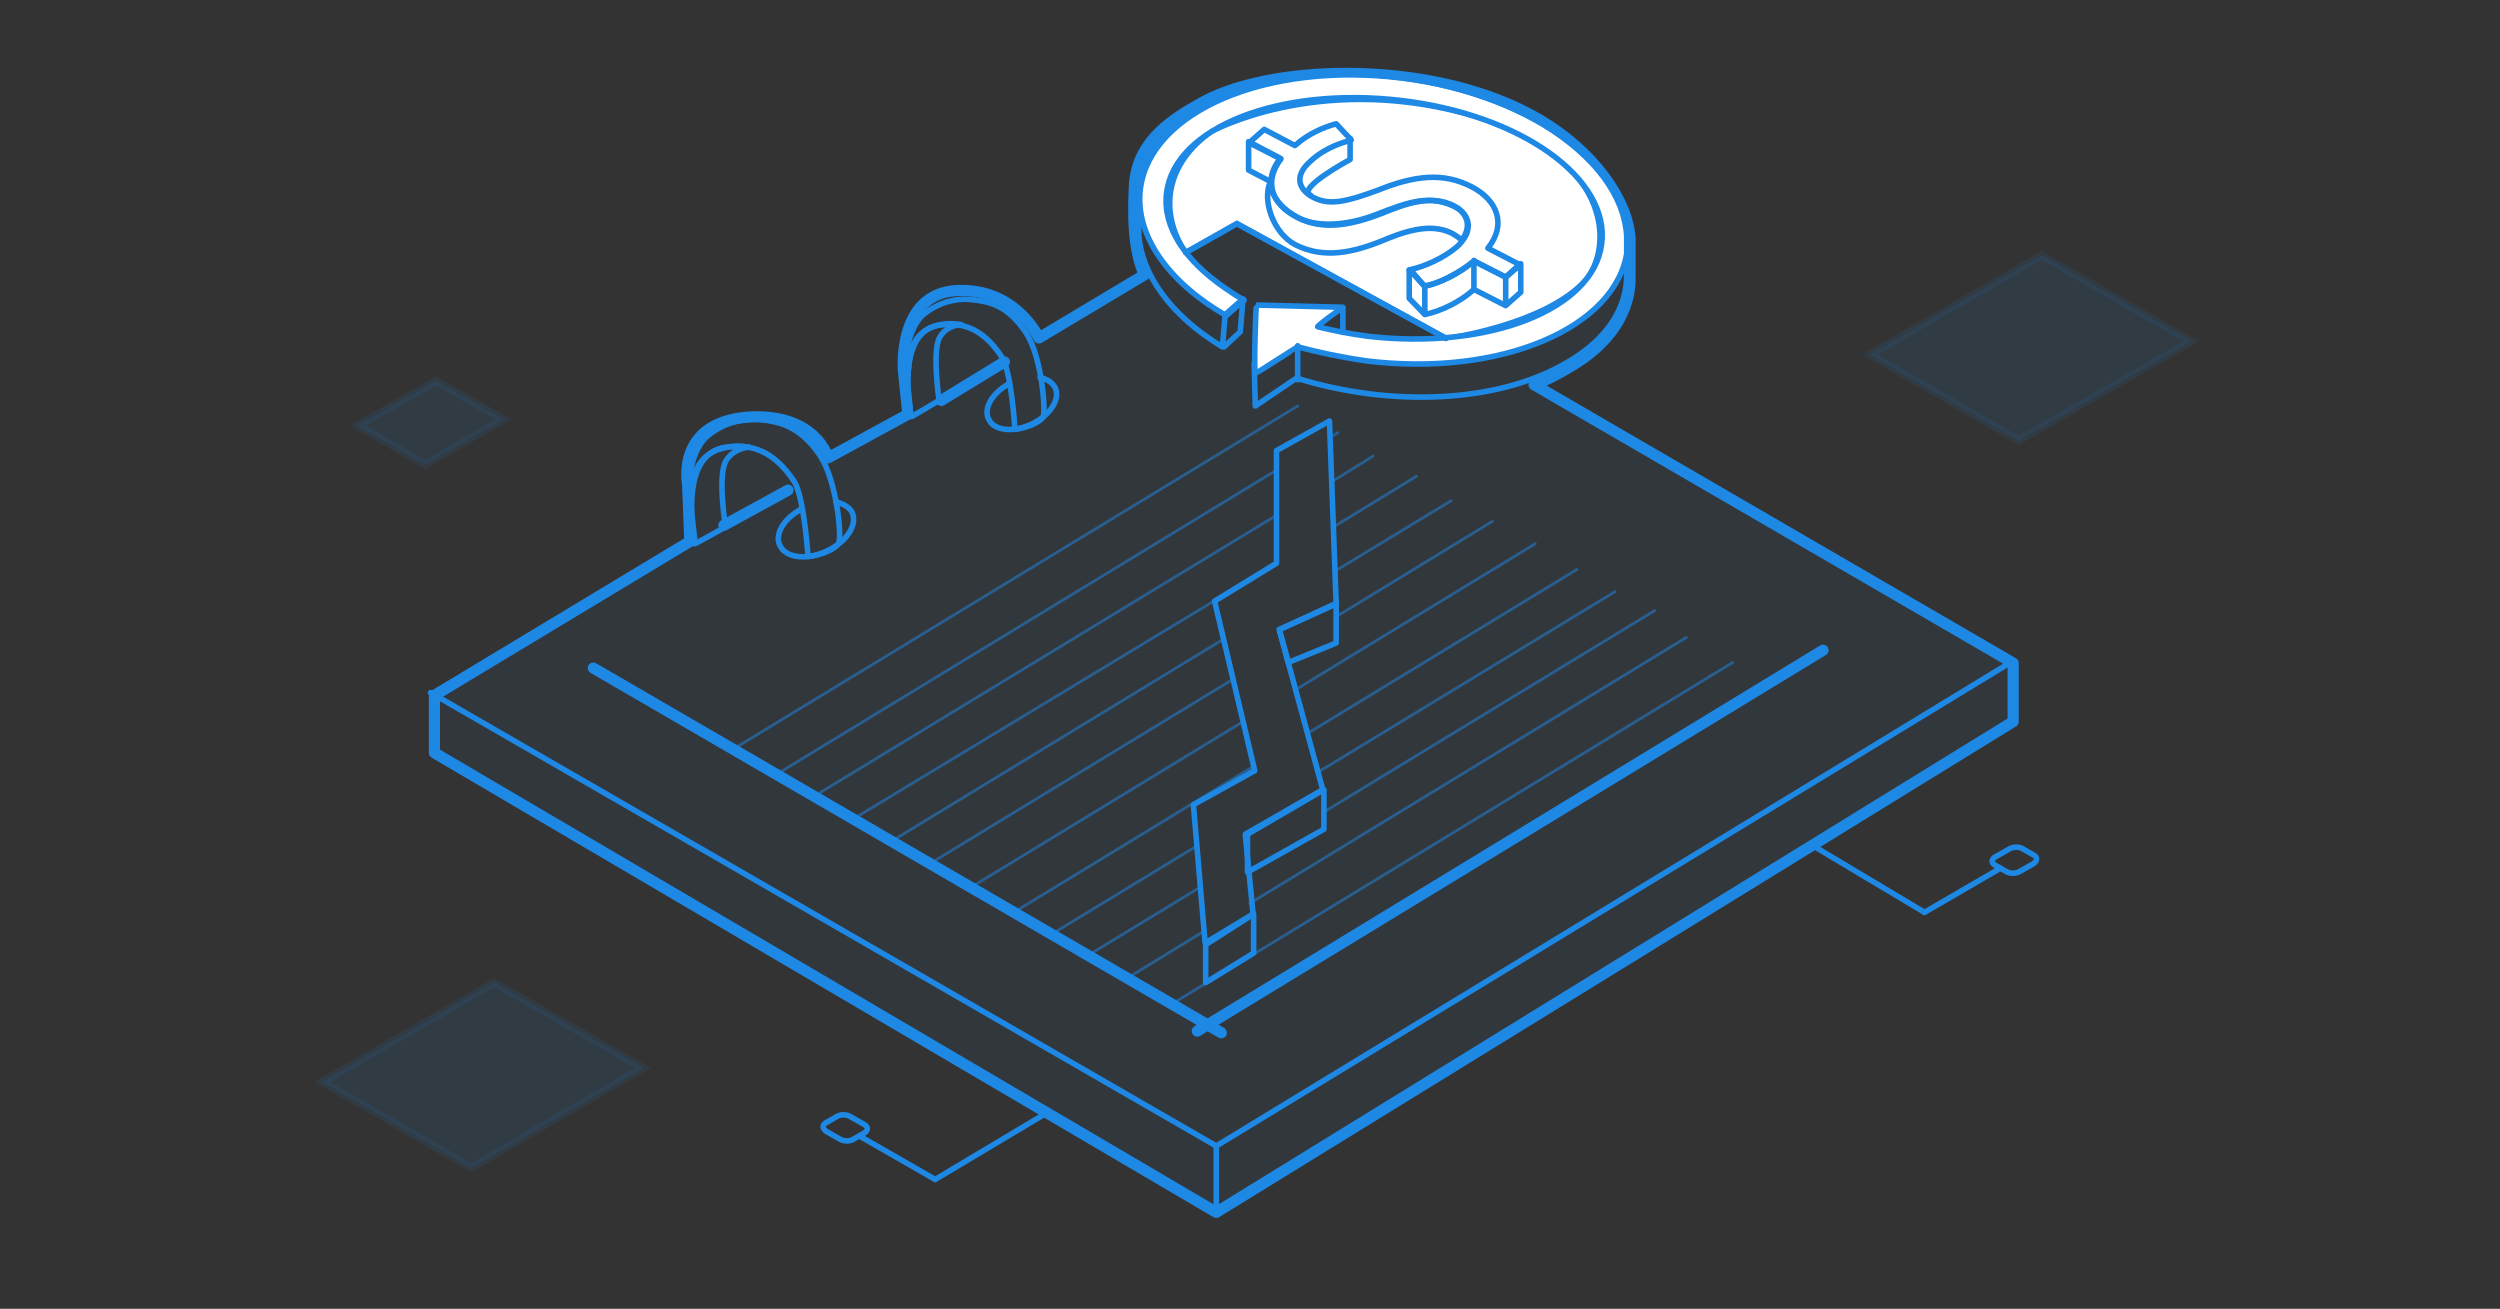 <?xml version="1.0" encoding="utf-8"?>
<!-- Generator: Adobe Illustrator 24.1.0, SVG Export Plug-In . SVG Version: 6.00 Build 0)  -->
<svg version="1.1" id="Layer_1" xmlns="http://www.w3.org/2000/svg" xmlns:xlink="http://www.w3.org/1999/xlink" x="0px" y="0px"
	 viewBox="0 0 448.3 234.7" style="enable-background:new 0 0 448.3 234.7;" xml:space="preserve">
<rect x="0" y="0" width="448.3" height="234.7" fill="#333333" stroke="none"/>
<style type="text/css">
	.st0{opacity:0;fill:#FFFFFF;}
	.st1{opacity:5.000000e-02;fill:#1E88E5;stroke:#1E88E5;stroke-miterlimit:10;enable-background:new    ;}
	
		.st2{opacity:0.5;fill:none;stroke:#1E88E5;stroke-width:0.5;stroke-linecap:round;stroke-linejoin:round;stroke-miterlimit:10;enable-background:new    ;}
	.st3{fill:#FFFFFF;stroke:#1E88E5;stroke-miterlimit:10;}
	.st4{fill:none;stroke:#1E88E5;stroke-width:2;stroke-linecap:round;stroke-linejoin:round;stroke-miterlimit:10;}
	.st5{fill:none;stroke:#1E88E5;stroke-linecap:round;stroke-linejoin:round;stroke-miterlimit:10;}
	.st6{opacity:0.1;fill:#1E88E5;stroke:#1E88E5;stroke-width:1.406;stroke-miterlimit:10;enable-background:new    ;}
	.st7{fill:#FFFFFF;stroke:#1E88E5;stroke-linecap:round;stroke-linejoin:round;stroke-miterlimit:10;}
	.st8{fill:#1E88E5;stroke:#1E88E5;stroke-linecap:round;stroke-linejoin:round;stroke-miterlimit:10;}
</style>
<rect class="st0" width="448.3" height="234.7"/>
<path class="st1" d="M275.1,69c2.2-0.8,4.6-2.1,6.4-3.2c7.3-4.2,10.9-10.1,10.8-16.1v-6.9c-0.4-6.9-6.5-15.6-16.2-21.3
	c-18.3-10.8-47.1-10.2-60-3.4c-7.3,3.9-12.4,8-12.7,15.6c-0.4,7.9,0.4,12.4,1.8,15.6l-18.9,11.3c0,0-4.1-9-14.7-8.5
	c-10.8,0.5-9.6,14.4-9.6,14.4l0.8,7.8l-15.4,8.8c0,0-1.1-9.2-13.3-8.4c-13,1-10.8,12-10.8,12l0.4,10.3l-45.8,27.6V135l140.2,82.4
	l142.9-88v-10.5L275.1,69z"/>
<line class="st2" x1="209.7" y1="180.3" x2="310.7" y2="118.8"/>
<line class="st2" x1="224.1" y1="162" x2="302.4" y2="114.3"/>
<line class="st2" x1="201.5" y1="175.8" x2="216.2" y2="166.8"/>
<line class="st2" x1="237.4" y1="145.6" x2="296.7" y2="109.5"/>
<line class="st2" x1="195.8" y1="170.9" x2="215.2" y2="159.1"/>
<line class="st2" x1="236.3" y1="138.5" x2="289.6" y2="106.1"/>
<line class="st2" x1="188.6" y1="167.5" x2="214.6" y2="151.7"/>
<line class="st2" x1="234.5" y1="131.5" x2="282.8" y2="102.1"/>
<line class="st2" x1="181.8" y1="163.6" x2="224.8" y2="137.4"/>
<line class="st2" x1="232.3" y1="123.7" x2="275.3" y2="97.5"/>
<line class="st2" x1="174.3" y1="159" x2="222.9" y2="129.4"/>
<line class="st2" x1="239.4" y1="110.7" x2="267.6" y2="93.5"/>
<line class="st2" x1="166.7" y1="154.9" x2="221.1" y2="121.8"/>
<line class="st2" x1="239.4" y1="102.4" x2="260.2" y2="89.8"/>
<line class="st2" x1="159.3" y1="151.2" x2="219.4" y2="114.6"/>
<line class="st2" x1="239.1" y1="94.5" x2="254" y2="85.4"/>
<line class="st2" x1="153.1" y1="146.8" x2="228.9" y2="101"/>
<line class="st2" x1="238.8" y1="86.4" x2="246.2" y2="81.8"/>
<line class="st2" x1="145.3" y1="143.2" x2="228.9" y2="92.4"/>
<line class="st2" x1="238.3" y1="78.5" x2="239.9" y2="77.6"/>
<line class="st2" x1="139" y1="139" x2="228.9" y2="84.3"/>
<line class="st2" x1="131.7" y1="134.2" x2="232.7" y2="72.8"/>
<path class="st3" d="M217.2,23.6c0,0,18.7-10.4,45.4-3.3s26.9,24.1,21.6,30.1c-7.3,7.9-24.8,10.3-24.8,10.3l-37.6-20.6l-9.2,5.2
	C207.6,37.8,209.2,29.2,217.2,23.6z"/>
<path class="st4" d="M275.1,69c2.2-0.8,4.6-2.1,6.4-3.2c7.3-4.2,10.9-10.1,10.8-16.1v-6.9c-0.4-6.9-6.5-15.6-16.2-21.3
	c-18.3-10.8-47.1-10.2-60-3.4c-7.3,3.9-12.4,8-12.7,15.6c-0.4,7.9,0.4,12.4,1.8,15.6l-18.9,11.3c0,0-4.1-9-14.7-8.5
	c-10.8,0.5-9.6,14.4-9.6,14.4l0.8,7.8l-14.3,7.8c0,0-2.2-8.1-14.4-7.3c-13,1-10.8,12-10.8,12l0.4,10.3l-45.8,27.6V135l140.2,82.4
	l142.9-88v-10.5L275.1,69z"/>
<g>
	<line class="st5" x1="358.7" y1="155.7" x2="345.1" y2="163.6"/>
	<line class="st5" x1="345.1" y1="163.6" x2="325" y2="151.6"/>
	<path class="st5" d="M357.7,155.1l2.1,1.2c0.6,0.4,1.8,0.4,2.5-0.1l2.3-1.3c0.7-0.5,0.8-1.1,0.2-1.5l-2.1-1.2
		c-0.6-0.4-1.8-0.4-2.5,0.1l-2.3,1.3C357.1,154,357,154.7,357.7,155.1z"/>
</g>
<g>
	<line class="st5" x1="154.1" y1="203.7" x2="167.7" y2="211.5"/>
	<line class="st5" x1="167.7" y1="211.5" x2="187.8" y2="199.5"/>
	<path class="st5" d="M155.1,203.1l-2.1,1.2c-0.6,0.4-1.8,0.4-2.5-0.1l-2.3-1.3c-0.7-0.5-0.8-1.1-0.2-1.5l2.1-1.2
		c0.6-0.4,1.8-0.4,2.5,0.1l2.3,1.3C155.7,202,155.7,202.6,155.1,203.1z"/>
</g>
<polygon class="st6" points="64.1,76.3 76.2,83.3 90.3,75.2 78.2,68.3 "/>
<path id="Oval_1_" class="st7" d="M225.3,54.7l15.5,0.4c0,0-4.8,3.4-4.5,3.5c2.9,0.7,5.9,1.3,9,1.7c21.6,2.5,40.4-4.8,41.9-16.5
	c1.6-11.8-14.5-23.3-36.1-25.8s-40.4,4.8-41.9,16.5c-0.8,6.2,3.3,12.2,10.4,17.1c1.7,1.1,1.6,1.2,3.5,2.2l-3.2,2.8
	c-10.3-5.9-16.5-14.4-15.4-22.8c1.8-13.9,22.8-22.8,46.9-19.8s42.2,17,40.4,30.9S269,67.7,244.9,64.7c-4.2-0.6-8.4-1.5-12.2-2.5
	c-0.1,0-7.5,4.8-7.6,4.8C224.8,66.7,225.2,54.7,225.3,54.7z"/>
<path id="Path_2_" class="st5" d="M224.9,65.2l0.2,7.6l7.4-5c16.7,5.2,36,4.6,48.5-2.8c7.3-4.2,10.8-9.9,10.7-15.9v-6.8
	c-0.4-7-5.5-14.2-15-20c-18.2-10.8-45.9-12.1-61.8-2.7c-7,4.2-10.7,9.7-10.7,15.6V42l0,0c0.4,6.9,5.5,14.5,15,20.2l0.5-5.8l3.2-2.8
	l-0.5,5.9l-2.9,2.7"/>
<g>
	<path class="st5" d="M184,59.7c-3.5-5.3-7.1-5.6-9.2-5.9c-3.2-0.5-6.4,0.4-9.1,2.5c-1.8,1.5-2.9,4.6-3.2,7.3
		c-0.2,2.7,0.8,10.5,0.8,10.5s-2.9-14.5,5.1-15.8c5.3-0.8,8.6,1.7,11.3,5.8C181.4,66.9,182,77,182,77s3.4-0.4,5-2.1
		C187.6,74.3,186.9,64.1,184,59.7z"/>
	<path class="st5" d="M180.8,68.9C181,68.8,180.7,69,180.8,68.9"/>
	<path class="st5" d="M187.5,68"/>
	<path class="st5" d="M180.8,68.9c-2.9,1.6-4.5,4.4-3.5,6.3c1,2.1,4.5,2.4,7.8,0.8s5.1-4.5,4.1-6.5c-0.4-0.7-1.2-1.5-2.7-1.8"/>
	<path class="st5" d="M168.4,71.8c0,0-1.3-8.8,0.1-11.3c1.3-2.3,3.9-2.3,3.9-2.3s-8.4-1.7-9.3,6.2c-1,7.9,0,10.5,0.4,10.3
		S168.4,71.8,168.4,71.8z"/>
</g>
<g>
	<path class="st5" d="M147,81.6c-3.8-5.6-7.8-5.9-10-6.3c-3.4-0.5-7,0.4-9.9,2.7c-2,1.5-3.2,4.8-3.4,7.7s0.9,11.1,0.9,11.1
		s-3.2-15.3,5.5-16.6c5.8-0.9,9.4,1.8,12.3,6.1c1.8,2.8,2.5,13.5,2.5,13.5s3.7-0.4,5.4-2.2C151.1,96.9,150.1,86.2,147,81.6z"/>
	<path class="st5" d="M143.7,91.3C143.8,91.1,143.4,91.4,143.7,91.3"/>
	<path class="st5" d="M150.8,90.4"/>
	<path class="st5" d="M143.7,91.3c-3.2,1.7-4.9,4.6-3.8,6.6c1.1,2.2,4.9,2.6,8.4,0.9c3.6-1.7,5.5-4.7,4.5-6.9
		c-0.4-0.8-1.3-1.5-2.9-1.9"/>
	<path class="st5" d="M130.1,94.5c0,0-1.5-9.3,0.1-11.9c1.5-2.4,4.2-2.4,4.2-2.4s-9.1-1.8-10.2,6.5s0,11.1,0.4,10.8
		C125.1,97.3,130.1,94.5,130.1,94.5z"/>
</g>
<line class="st4" x1="129.8" y1="94.2" x2="141.3" y2="87.9"/>
<line class="st4" x1="168.8" y1="71.8" x2="180.1" y2="64.9"/>
<line class="st4" x1="214.7" y1="184.9" x2="326.9" y2="116.6"/>
<line class="st5" x1="218.1" y1="205.5" x2="361" y2="118.5"/>
<line class="st5" x1="77.2" y1="124.2" x2="218.1" y2="205.5"/>
<line class="st4" x1="106.4" y1="119.8" x2="219" y2="185.2"/>
<line class="st5" x1="221.8" y1="40.1" x2="259.3" y2="60.7"/>
<line class="st5" x1="218.1" y1="217.4" x2="218.1" y2="205.5"/>
<path class="st5" d="M223.9,25.4v5.1l4,2.1c0-1.1,0.5-2.8,1.7-4.2L223.9,25.4z"/>
<path class="st5" d="M261.5,37.4c-5-2.8-9.1-1.1-14.8,1.1c-5.7,2.2-10.9,2.1-13.8,0.6c-0.4-0.2-5-2.5-5.1-6.5
	c-1.5,3.3,0.5,9.2,4.5,11.3c5,2.5,10.2,1.6,16.7-1.2c4.8-1.9,8.4-2.4,11.5-0.8c0.6,0.4,1.2,0.7,1.6,1.2
	C263.7,40.9,263.4,38.9,261.5,37.4z"/>
<path class="st5" d="M270,49.7l-5.7-2.9c-0.7,0.7-5.3,3.9-8.8,4.5c-0.2,0.2-2.5-3.2-2.8-2.9v5.1l2.8,2.9c2.9-0.6,6.4-2.3,8.8-4.5
	l5.7,2.9l2.7-2.4v-5.1C272.9,47,269.7,50,270,49.7z"/>
<path class="st8" d="M223.9,25.4"/>
<g>
	<path class="st5" d="M270,49.7l-5.7-2.9c-2.5,2.2-5.9,3.9-8.8,4.5l-2.8-2.9c2.8-0.6,6.1-2.1,8.5-4.1c3-2.7,2.7-5.7-0.5-7.4
		c-3.2-1.6-6.7-1.1-11.5,0.8c-6.5,2.7-11.9,3.8-16.7,1.2c-4.7-2.4-5.8-6.5-2.8-10.4l-5.7-2.9l2.7-2.4l5.5,2.9
		c2.5-2.2,5.2-3.3,7.4-3.9l2.7,2.9c-1.6,0.5-4.6,1.3-7.3,3.8c-3.3,2.9-1.8,5.3,0.5,6.5c2.9,1.5,5.9,0.8,11.6-1.3
		c6.7-2.7,11.8-3.2,16.8-0.6c4.5,2.3,6.4,6.7,2.9,11l5.8,3L270,49.7z"/>
</g>
<path class="st8" d="M233,39.1"/>
<path class="st5" d="M242.1,24.8v3.8c0,0-9.7,5.2-7.1,6.4"/>
<line class="st5" x1="270" y1="49.7" x2="270" y2="54.7"/>
<line class="st5" x1="264.3" y1="46.7" x2="264.3" y2="51.8"/>
<line class="st5" x1="255.5" y1="51.2" x2="255.5" y2="56.3"/>
<line class="st5" x1="240.8" y1="55.2" x2="240.8" y2="59.6"/>
<line class="st5" x1="232.7" y1="62" x2="232.7" y2="68.1"/>
<path class="st8" d="M315.7,122.2"/>
<line class="st5" x1="212.6" y1="45.3" x2="221.8" y2="40.1"/>
<polygon class="st6" points="335.3,63.6 362,79 392.9,61.2 366.1,45.8 "/>
<polygon class="st6" points="57.8,194 84.5,209.4 115.3,191.5 88.6,176.2 "/>
<polygon class="st5" points="216.1,169.1 224.7,163.9 223.3,149.6 237.2,141.6 229.4,112.9 239.6,108.2 238.4,75.5 228.9,80.8 
	228.9,101 217.8,107.8 225,138.2 214,144.3 "/>
<polygon class="st5" points="216.2,176.2 216.2,169.4 224.8,163.9 224.8,170.9 "/>
<polygon class="st5" points="223.7,156.4 223.7,149.6 237.4,141.6 237.4,148.7 "/>
<polygon class="st5" points="231,118.8 229.4,112.9 239.6,108.3 239.6,115.3 "/>
</svg>
